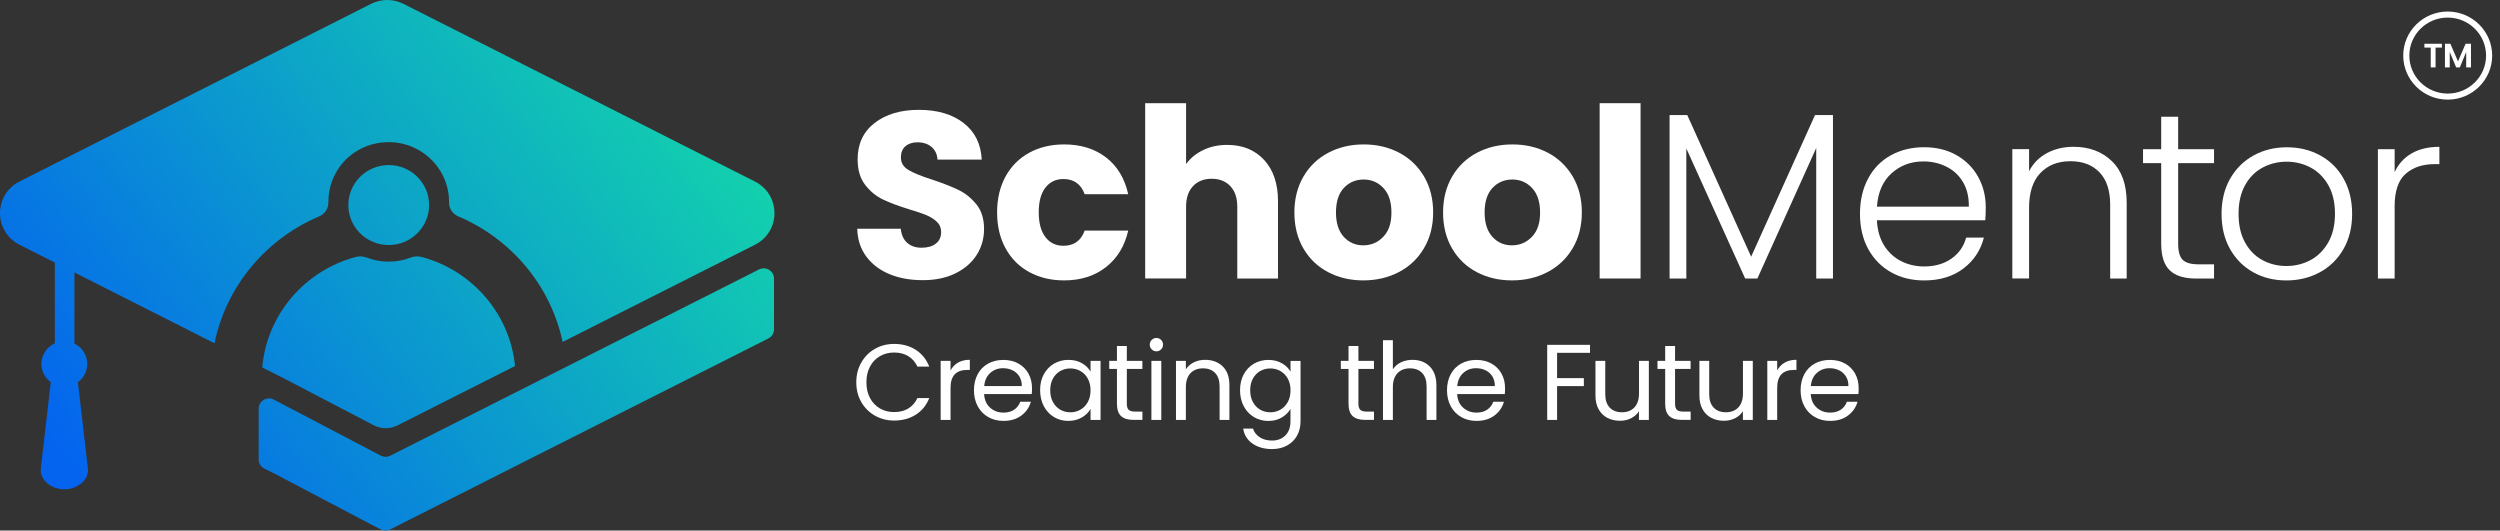 <svg width="311" height="66" viewBox="0 0 311 66" fill="none" xmlns="http://www.w3.org/2000/svg">
<rect x="0" y="0" width="311" height="66" fill="#333333" stroke="none"/>
<path d="M94.419 33.523C89.194 36.164 55.529 53.163 48.549 56.689C48.181 56.875 47.75 56.875 47.382 56.689L34.047 49.7C33.194 49.269 32.179 49.883 32.179 50.834V57.151C32.179 57.631 32.449 58.067 32.879 58.285L34.432 59.067L46.094 65.206L47.378 65.86C47.746 66.046 48.181 66.046 48.549 65.86L49.353 65.451L63.263 58.422L95.586 42.103C96.017 41.885 96.286 41.45 96.286 40.969V34.657C96.286 33.706 95.272 33.092 94.419 33.523Z" fill="url(#paint0_linear_705_403)"/>
<path d="M32.623 45.709L35.487 47.158L46.489 52.901C47.409 53.381 48.509 53.39 49.438 52.923L50.197 52.541C54.82 50.207 59.448 47.864 64.071 45.531C63.425 38.996 58.703 33.639 52.468 31.972C52.001 31.847 51.512 31.874 51.059 32.052C50.219 32.376 49.308 32.55 48.352 32.55C47.396 32.55 46.484 32.372 45.645 32.052C45.192 31.874 44.703 31.847 44.236 31.972C37.947 33.652 33.203 39.098 32.623 45.709Z" fill="url(#paint1_linear_705_403)"/>
<path d="M39.716 26.913C40.416 26.615 40.86 25.939 40.851 25.179V25.117C40.851 21.512 43.374 18.453 46.956 17.809C51.709 16.955 55.861 20.56 55.861 25.117V25.175C55.852 25.935 56.297 26.615 57.002 26.913C63.546 29.678 68.493 35.488 69.992 42.535C77.964 38.507 85.935 34.479 93.912 30.452C95.537 29.629 96.345 28.069 96.345 26.513C96.345 25.304 95.86 24.095 94.877 23.232H94.872C94.59 22.979 94.271 22.761 93.907 22.579L72.052 11.527L71.406 11.203L65.844 8.393L62.904 6.904L50.197 0.485C49.564 0.164 48.868 0 48.172 0C47.477 0 46.781 0.164 46.148 0.485L24.297 11.527L2.437 22.574C0.812 23.397 0 24.953 0 26.513C0 26.957 0.067 27.402 0.198 27.829C0.53 28.9 1.275 29.865 2.437 30.452L5.045 31.767L6.823 32.666V42.708C5.84 43.148 5.153 44.13 5.153 45.277C5.153 46.206 5.606 47.038 6.316 47.54L5.077 58.294C4.915 59.703 6.392 60.868 8.003 60.868C9.615 60.868 11.096 59.707 10.934 58.294L9.691 47.54C10.396 47.033 10.854 46.206 10.854 45.277C10.854 44.166 10.207 43.206 9.26 42.748V33.897C14.274 36.431 19.292 38.965 24.302 41.499L26.685 42.703C28.144 35.582 33.104 29.705 39.716 26.913Z" fill="url(#paint2_linear_705_403)"/>
<path d="M48.356 30.483C50.901 30.483 53.002 28.612 53.334 26.18C53.366 25.958 53.379 25.735 53.379 25.509C53.379 22.761 51.13 20.534 48.356 20.534C45.582 20.534 43.334 22.761 43.334 25.509C43.334 25.735 43.347 25.962 43.378 26.175C43.706 28.607 45.811 30.483 48.356 30.483Z" fill="url(#paint3_linear_705_403)"/>
<path d="M301.593 5.921H302.384V8.384H302.983V5.921H303.774V5.444H301.593V5.921Z" fill="white"/>
<path d="M305.774 7.632L304.827 5.444H304.151V8.384H304.749V6.469L305.547 8.384H306.001L306.793 6.469V8.384H307.391V5.444H306.721L305.774 7.632Z" fill="white"/>
<path d="M304.494 1.435C301.443 1.435 298.962 3.892 298.962 6.914C298.962 9.936 301.443 12.393 304.494 12.393C307.546 12.393 310.027 9.936 310.027 6.914C310.027 3.892 307.546 1.435 304.494 1.435ZM304.494 11.642C301.864 11.642 299.721 9.524 299.721 6.914C299.721 4.303 301.858 2.186 304.494 2.186C307.125 2.186 309.268 4.303 309.268 6.914C309.268 9.524 307.125 11.642 304.494 11.642Z" fill="white"/>
<path d="M119.288 23.653C118.447 23.242 117.35 22.808 115.999 22.359C114.648 21.925 113.656 21.525 113.025 21.152C112.388 20.779 112.072 20.258 112.072 19.589C112.072 18.98 112.261 18.514 112.637 18.19C113.014 17.867 113.512 17.702 114.127 17.702C114.841 17.702 115.428 17.894 115.883 18.278C116.337 18.662 116.586 19.189 116.625 19.852H122.129C122.03 17.905 121.276 16.391 119.87 15.3C118.463 14.209 116.608 13.665 114.304 13.665C112.045 13.665 110.206 14.209 108.799 15.3C107.393 16.391 106.689 17.9 106.689 19.825C106.689 21.119 106.994 22.172 107.614 22.979C108.229 23.785 108.966 24.394 109.818 24.805C110.671 25.216 111.773 25.628 113.119 26.044C114.049 26.319 114.769 26.566 115.279 26.779C115.783 26.993 116.209 27.273 116.558 27.602C116.907 27.937 117.079 28.359 117.079 28.869C117.079 29.478 116.863 29.955 116.425 30.301C115.988 30.646 115.395 30.816 114.642 30.816C113.905 30.816 113.313 30.613 112.859 30.213C112.405 29.812 112.133 29.226 112.056 28.458H106.64C106.678 29.812 107.061 30.975 107.786 31.935C108.511 32.9 109.475 33.624 110.688 34.118C111.895 34.612 113.269 34.853 114.797 34.853C116.364 34.853 117.721 34.568 118.873 33.997C120.025 33.427 120.9 32.659 121.509 31.699C122.113 30.739 122.417 29.664 122.417 28.485C122.417 27.246 122.107 26.236 121.492 25.452C120.856 24.668 120.13 24.07 119.288 23.653Z" fill="white"/>
<path d="M132.286 22.271C133.593 22.271 134.479 22.902 134.933 24.158H140.349C139.912 22.195 138.998 20.67 137.597 19.589C136.196 18.509 134.457 17.966 132.375 17.966C130.747 17.966 129.307 18.311 128.044 18.997C126.781 19.683 125.801 20.67 125.098 21.942C124.395 23.22 124.04 24.712 124.04 26.423C124.04 28.134 124.395 29.626 125.098 30.904C125.801 32.182 126.781 33.164 128.044 33.849C129.301 34.535 130.747 34.881 132.375 34.881C134.44 34.881 136.174 34.332 137.58 33.23C138.987 32.127 139.912 30.619 140.349 28.688H134.933C134.479 29.944 133.593 30.575 132.286 30.575C131.356 30.575 130.608 30.219 130.054 29.5C129.501 28.782 129.218 27.756 129.218 26.418C129.218 25.079 129.495 24.054 130.054 23.335C130.608 22.628 131.35 22.271 132.286 22.271Z" fill="white"/>
<path d="M153.923 34.65H158.984V25.041C158.984 22.858 158.409 21.147 157.257 19.896C156.105 18.651 154.576 18.026 152.671 18.026C151.558 18.026 150.556 18.24 149.664 18.673C148.773 19.106 148.069 19.688 147.549 20.412V12.837H142.459V34.645H147.549V25.715C147.549 24.613 147.837 23.763 148.413 23.154C148.988 22.545 149.764 22.238 150.733 22.238C151.702 22.238 152.477 22.545 153.053 23.154C153.629 23.763 153.917 24.619 153.917 25.715V34.65H153.923Z" fill="white"/>
<path d="M174.053 18.997C172.746 18.311 171.273 17.966 169.651 17.966C168.022 17.966 166.555 18.311 165.248 18.997C163.941 19.683 162.905 20.67 162.152 21.959C161.399 23.248 161.022 24.734 161.022 26.423C161.022 28.134 161.394 29.626 162.141 30.904C162.883 32.182 163.908 33.164 165.204 33.849C166.505 34.535 167.967 34.881 169.595 34.881C171.223 34.881 172.696 34.535 174.015 33.849C175.333 33.164 176.374 32.177 177.138 30.888C177.902 29.599 178.284 28.113 178.284 26.423C178.284 24.734 177.908 23.248 177.155 21.959C176.396 20.675 175.366 19.688 174.053 18.997ZM172.076 29.462C171.39 30.169 170.564 30.52 169.59 30.52C168.615 30.52 167.806 30.169 167.164 29.462C166.522 28.754 166.195 27.745 166.195 26.429C166.195 25.09 166.522 24.076 167.175 23.379C167.829 22.683 168.654 22.332 169.645 22.332C170.614 22.332 171.434 22.683 172.098 23.39C172.763 24.098 173.095 25.112 173.095 26.423C173.101 27.745 172.763 28.754 172.076 29.462Z" fill="white"/>
<path d="M192.55 18.997C191.243 18.311 189.77 17.966 188.147 17.966C186.519 17.966 185.052 18.311 183.745 18.997C182.438 19.683 181.402 20.67 180.649 21.959C179.896 23.248 179.519 24.734 179.519 26.423C179.519 28.134 179.89 29.626 180.638 30.904C181.38 32.182 182.404 33.164 183.7 33.849C185.002 34.535 186.464 34.881 188.092 34.881C189.72 34.881 191.193 34.535 192.511 33.849C193.829 33.164 194.87 32.177 195.635 30.888C196.399 29.599 196.781 28.113 196.781 26.423C196.781 24.734 196.404 23.248 195.651 21.959C194.887 20.675 193.857 19.688 192.55 18.997ZM190.567 29.462C189.881 30.169 189.056 30.52 188.081 30.52C187.106 30.52 186.298 30.169 185.655 29.462C185.013 28.754 184.686 27.745 184.686 26.429C184.686 25.09 185.013 24.076 185.666 23.379C186.32 22.683 187.145 22.332 188.136 22.332C189.105 22.332 189.925 22.683 190.59 23.39C191.254 24.098 191.586 25.112 191.586 26.423C191.597 27.745 191.254 28.754 190.567 29.462Z" fill="white"/>
<path d="M204.086 12.837H198.996V34.645H204.086V12.837Z" fill="white"/>
<path d="M225.938 34.65H228.021V14.312H225.789L217.842 31.935L209.895 14.312H207.696V34.65H209.779V18.47L217.1 34.65H218.617L225.938 18.41V34.65Z" fill="white"/>
<path d="M243.422 19.32C242.259 18.651 240.908 18.316 239.357 18.316C237.812 18.316 236.433 18.651 235.22 19.32C234.007 19.989 233.066 20.949 232.396 22.21C231.72 23.466 231.382 24.931 231.382 26.604C231.382 28.277 231.726 29.736 232.407 30.981C233.094 32.231 234.041 33.191 235.248 33.871C236.455 34.551 237.829 34.886 239.357 34.886C241.323 34.886 242.951 34.392 244.253 33.399C245.554 32.407 246.401 31.123 246.794 29.555H244.59C244.291 30.657 243.682 31.529 242.757 32.176C241.832 32.823 240.697 33.147 239.351 33.147C238.321 33.147 237.369 32.928 236.494 32.483C235.619 32.039 234.916 31.386 234.378 30.525C233.841 29.659 233.548 28.622 233.487 27.399H246.966C247.005 27.026 247.027 26.483 247.027 25.776C247.027 24.399 246.717 23.148 246.091 22.019C245.471 20.889 244.579 19.989 243.422 19.32ZM233.492 25.715C233.614 23.927 234.218 22.545 235.309 21.558C236.4 20.576 237.718 20.082 239.268 20.082C240.298 20.082 241.251 20.296 242.126 20.73C243.001 21.163 243.688 21.799 244.192 22.644C244.696 23.488 244.939 24.509 244.923 25.71H233.492V25.715Z" fill="white"/>
<path d="M257.948 18.262C256.719 18.262 255.616 18.525 254.647 19.041C253.673 19.562 252.931 20.313 252.416 21.295V18.552H250.333V34.645H252.416V25.863C252.416 23.96 252.881 22.512 253.817 21.531C254.747 20.549 255.999 20.055 257.566 20.055C259.094 20.055 260.296 20.516 261.182 21.443C262.063 22.364 262.506 23.703 262.506 25.452V34.65H264.56V25.216C264.56 22.957 263.946 21.234 262.716 20.044C261.476 18.854 259.892 18.262 257.948 18.262Z" fill="white"/>
<path d="M270.968 14.521H268.852V18.558H266.593V20.296H268.852V30.29C268.852 31.842 269.212 32.955 269.921 33.635C270.635 34.315 271.726 34.65 273.194 34.65H275.426V32.884H273.521C272.568 32.884 271.903 32.697 271.527 32.324C271.15 31.951 270.962 31.271 270.962 30.29V20.296H275.426V18.558H270.962V14.521H270.968Z" fill="white"/>
<path d="M288.639 19.336C287.399 18.656 286.014 18.322 284.486 18.322C282.957 18.322 281.578 18.662 280.349 19.336C279.12 20.017 278.145 20.976 277.431 22.227C276.716 23.477 276.362 24.936 276.362 26.604C276.362 28.276 276.716 29.735 277.419 30.98C278.123 32.231 279.086 33.191 280.305 33.871C281.523 34.551 282.896 34.886 284.425 34.886C285.953 34.886 287.343 34.545 288.59 33.871C289.841 33.191 290.821 32.225 291.536 30.97C292.25 29.713 292.605 28.26 292.605 26.609C292.605 24.942 292.25 23.483 291.547 22.232C290.849 20.976 289.874 20.017 288.639 19.336ZM289.62 30.185C289.055 31.156 288.313 31.885 287.404 32.368C286.491 32.851 285.499 33.092 284.431 33.092C283.362 33.092 282.37 32.851 281.468 32.368C280.565 31.885 279.84 31.162 279.297 30.185C278.749 29.214 278.477 28.019 278.477 26.604C278.477 25.189 278.749 23.993 279.297 23.022C279.84 22.051 280.571 21.322 281.484 20.839C282.398 20.357 283.389 20.115 284.458 20.115C285.527 20.115 286.524 20.357 287.432 20.839C288.346 21.322 289.077 22.046 289.636 23.022C290.19 23.993 290.472 25.189 290.472 26.604C290.467 28.019 290.184 29.209 289.62 30.185Z" fill="white"/>
<path d="M297.893 21.415V18.558H295.811V34.65H297.893V25.66C297.893 23.774 298.347 22.43 299.261 21.624C300.175 20.817 301.382 20.417 302.894 20.417H303.459V18.267C302.091 18.267 300.934 18.541 299.992 19.09C299.051 19.638 298.353 20.412 297.893 21.415Z" fill="white"/>
<path d="M107.144 45.104C107.559 44.374 108.124 43.804 108.844 43.398C109.558 42.987 110.356 42.784 111.231 42.784C112.261 42.784 113.158 43.031 113.922 43.519C114.686 44.012 115.246 44.709 115.6 45.608H114.127C113.867 45.043 113.49 44.61 112.997 44.308C112.504 44.007 111.917 43.853 111.231 43.853C110.572 43.853 109.979 44.007 109.459 44.308C108.938 44.61 108.523 45.043 108.229 45.603C107.93 46.162 107.781 46.815 107.781 47.566C107.781 48.307 107.93 48.959 108.229 49.513C108.528 50.073 108.938 50.501 109.459 50.808C109.979 51.109 110.572 51.263 111.231 51.263C111.917 51.263 112.504 51.115 112.997 50.813C113.49 50.512 113.867 50.084 114.127 49.519H115.6C115.246 50.413 114.686 51.104 113.922 51.587C113.158 52.075 112.255 52.316 111.231 52.316C110.356 52.316 109.558 52.113 108.844 51.707C108.129 51.301 107.559 50.736 107.144 50.013C106.728 49.288 106.523 48.471 106.523 47.561C106.523 46.65 106.728 45.833 107.144 45.104Z" fill="white"/>
<path d="M119.178 45.109C119.576 44.879 120.069 44.758 120.645 44.758V46.019H120.318C118.939 46.019 118.247 46.76 118.247 48.246V52.239H117.018V44.895H118.247V46.085C118.469 45.668 118.779 45.345 119.178 45.109Z" fill="white"/>
<path d="M128.348 49.025H122.423C122.467 49.748 122.716 50.313 123.176 50.719C123.63 51.125 124.184 51.328 124.832 51.328C125.363 51.328 125.807 51.208 126.166 50.961C126.521 50.714 126.776 50.385 126.92 49.973H128.243C128.044 50.681 127.645 51.251 127.053 51.696C126.46 52.14 125.718 52.359 124.832 52.359C124.129 52.359 123.497 52.206 122.943 51.888C122.39 51.575 121.952 51.131 121.636 50.555C121.321 49.979 121.16 49.31 121.16 48.553C121.16 47.796 121.315 47.127 121.62 46.556C121.924 45.986 122.356 45.547 122.91 45.235C123.464 44.928 124.101 44.774 124.826 44.774C125.53 44.774 126.15 44.928 126.693 45.229C127.235 45.531 127.651 45.953 127.944 46.48C128.238 47.012 128.382 47.609 128.382 48.284C128.387 48.52 128.376 48.761 128.348 49.025ZM126.809 46.831C126.598 46.496 126.322 46.238 125.962 46.068C125.607 45.893 125.208 45.805 124.776 45.805C124.156 45.805 123.625 46.002 123.187 46.392C122.75 46.787 122.5 47.33 122.434 48.026H127.113C127.119 47.566 127.014 47.165 126.809 46.831Z" fill="white"/>
<path d="M129.849 46.562C130.154 45.997 130.58 45.553 131.112 45.24C131.649 44.928 132.247 44.769 132.906 44.769C133.554 44.769 134.119 44.906 134.595 45.185C135.072 45.46 135.432 45.811 135.664 46.233V44.895H136.91V52.239H135.664V50.873C135.421 51.301 135.055 51.657 134.573 51.937C134.091 52.217 133.527 52.359 132.89 52.359C132.231 52.359 131.638 52.2 131.106 51.877C130.575 51.553 130.154 51.103 129.849 50.522C129.545 49.941 129.39 49.282 129.39 48.536C129.384 47.791 129.539 47.133 129.849 46.562ZM135.326 47.105C135.099 46.694 134.795 46.381 134.413 46.162C134.03 45.942 133.61 45.833 133.15 45.833C132.69 45.833 132.269 45.942 131.893 46.156C131.516 46.37 131.212 46.683 130.985 47.094C130.758 47.505 130.647 47.988 130.647 48.542C130.647 49.107 130.758 49.595 130.985 50.012C131.212 50.429 131.511 50.747 131.893 50.961C132.269 51.18 132.69 51.29 133.15 51.29C133.61 51.29 134.03 51.18 134.413 50.961C134.795 50.741 135.099 50.423 135.326 50.012C135.553 49.595 135.664 49.112 135.664 48.559C135.664 47.999 135.553 47.516 135.326 47.105Z" fill="white"/>
<path d="M140.178 45.898V50.226C140.178 50.583 140.255 50.835 140.41 50.983C140.565 51.131 140.831 51.202 141.208 51.202H142.116V52.233H141.008C140.322 52.233 139.807 52.08 139.463 51.762C139.12 51.449 138.948 50.934 138.948 50.221V45.893H137.99V44.889H138.948V43.041H140.178V44.889H142.11V45.893H140.178V45.898Z" fill="white"/>
<path d="M143.273 43.464C143.113 43.304 143.03 43.107 143.03 42.871C143.03 42.641 143.113 42.443 143.273 42.284C143.434 42.125 143.633 42.043 143.866 42.043C144.093 42.043 144.281 42.125 144.442 42.284C144.597 42.443 144.68 42.641 144.68 42.871C144.68 43.102 144.602 43.299 144.442 43.464C144.287 43.623 144.093 43.705 143.866 43.705C143.633 43.705 143.434 43.623 143.273 43.464ZM144.464 44.895V52.239H143.235V44.895H144.464Z" fill="white"/>
<path d="M152.101 45.575C152.66 46.118 152.937 46.897 152.937 47.911V52.239H151.719V48.087C151.719 47.352 151.536 46.792 151.165 46.403C150.794 46.014 150.29 45.822 149.648 45.822C149 45.822 148.479 46.025 148.097 46.425C147.715 46.825 147.521 47.412 147.521 48.18V52.239H146.292V44.895H147.521V45.942C147.765 45.569 148.097 45.279 148.518 45.07C148.939 44.867 149.398 44.763 149.902 44.763C150.81 44.763 151.541 45.032 152.101 45.575Z" fill="white"/>
<path d="M159.466 45.191C159.948 45.465 160.308 45.816 160.541 46.238V44.9H161.787V52.403C161.787 53.072 161.643 53.67 161.355 54.191C161.067 54.712 160.651 55.124 160.114 55.42C159.577 55.716 158.951 55.864 158.242 55.864C157.268 55.864 156.459 55.634 155.806 55.178C155.158 54.723 154.77 54.103 154.654 53.314H155.872C156.005 53.758 156.288 54.12 156.708 54.394C157.135 54.668 157.644 54.805 158.237 54.805C158.913 54.805 159.466 54.597 159.893 54.175C160.319 53.752 160.535 53.166 160.535 52.409V50.867C160.291 51.295 159.931 51.652 159.455 51.937C158.979 52.222 158.42 52.365 157.777 52.365C157.118 52.365 156.52 52.206 155.983 51.882C155.446 51.559 155.025 51.109 154.72 50.527C154.416 49.946 154.261 49.288 154.261 48.542C154.261 47.791 154.416 47.132 154.72 46.567C155.025 46.002 155.451 45.558 155.983 45.246C156.52 44.933 157.118 44.774 157.777 44.774C158.425 44.774 158.984 44.911 159.466 45.191ZM160.203 47.105C159.976 46.694 159.671 46.381 159.289 46.162C158.907 45.942 158.486 45.833 158.026 45.833C157.567 45.833 157.146 45.942 156.769 46.156C156.393 46.37 156.088 46.683 155.861 47.094C155.634 47.505 155.523 47.988 155.523 48.542C155.523 49.107 155.634 49.595 155.861 50.012C156.088 50.429 156.387 50.747 156.769 50.961C157.146 51.18 157.567 51.29 158.026 51.29C158.486 51.29 158.907 51.18 159.289 50.961C159.671 50.741 159.976 50.423 160.203 50.012C160.43 49.595 160.541 49.112 160.541 48.558C160.546 47.999 160.43 47.516 160.203 47.105Z" fill="white"/>
<path d="M168.986 45.898V50.226C168.986 50.583 169.064 50.835 169.219 50.983C169.374 51.131 169.64 51.202 170.016 51.202H170.924V52.233H169.817C169.13 52.233 168.615 52.08 168.272 51.762C167.928 51.449 167.757 50.934 167.757 50.221V45.893H166.799V44.889H167.757V43.041H168.986V44.889H170.919V45.893H168.986V45.898Z" fill="white"/>
<path d="M177.238 45.12C177.686 45.356 178.041 45.712 178.301 46.184C178.556 46.656 178.689 47.232 178.689 47.912V52.239H177.47V48.087C177.47 47.352 177.288 46.793 176.916 46.403C176.545 46.014 176.041 45.822 175.399 45.822C174.751 45.822 174.231 46.025 173.848 46.425C173.466 46.826 173.273 47.413 173.273 48.18V52.239H172.043V42.323H173.273V45.943C173.516 45.57 173.854 45.279 174.28 45.071C174.707 44.868 175.189 44.763 175.72 44.763C176.28 44.763 176.784 44.879 177.238 45.12Z" fill="white"/>
<path d="M187.195 49.025H181.269C181.314 49.748 181.563 50.313 182.022 50.719C182.477 51.125 183.03 51.328 183.678 51.328C184.21 51.328 184.653 51.208 185.013 50.961C185.367 50.714 185.622 50.385 185.766 49.973H187.09C186.89 50.681 186.492 51.251 185.899 51.696C185.306 52.14 184.564 52.359 183.678 52.359C182.975 52.359 182.344 52.206 181.79 51.888C181.236 51.575 180.799 51.131 180.483 50.555C180.167 49.979 180.007 49.31 180.007 48.553C180.007 47.796 180.162 47.127 180.466 46.556C180.771 45.986 181.203 45.547 181.757 45.235C182.31 44.922 182.947 44.774 183.673 44.774C184.376 44.774 184.996 44.928 185.539 45.229C186.082 45.531 186.497 45.953 186.791 46.48C187.084 47.012 187.228 47.609 187.228 48.284C187.234 48.52 187.223 48.761 187.195 49.025ZM185.655 46.831C185.445 46.496 185.168 46.238 184.808 46.068C184.454 45.893 184.055 45.805 183.623 45.805C183.003 45.805 182.471 46.002 182.033 46.392C181.596 46.787 181.347 47.33 181.28 48.026H185.96C185.965 47.566 185.86 47.165 185.655 46.831Z" fill="white"/>
<path d="M197.8 42.898V43.891H193.702V47.039H197.03V48.032H193.702V52.239H192.472V42.898H197.8Z" fill="white"/>
<path d="M205.116 44.895V52.239H203.886V51.153C203.654 51.526 203.327 51.822 202.906 52.031C202.485 52.239 202.025 52.343 201.521 52.343C200.946 52.343 200.425 52.223 199.965 51.987C199.506 51.751 199.14 51.394 198.874 50.923C198.608 50.451 198.476 49.875 198.476 49.195V44.895H199.694V49.036C199.694 49.76 199.877 50.314 200.248 50.703C200.619 51.093 201.123 51.285 201.765 51.285C202.424 51.285 202.945 51.082 203.321 50.681C203.698 50.281 203.892 49.694 203.892 48.926V44.895H205.116Z" fill="white"/>
<path d="M208.377 45.898V50.226C208.377 50.583 208.455 50.835 208.61 50.983C208.765 51.131 209.031 51.202 209.407 51.202H210.316V52.233H209.208C208.521 52.233 208.006 52.08 207.663 51.762C207.32 51.449 207.148 50.934 207.148 50.221V45.893H206.19V44.889H207.148V43.041H208.377V44.889H210.31V45.893H208.377V45.898Z" fill="white"/>
<path d="M218.047 44.895V52.239H216.817V51.153C216.585 51.526 216.258 51.822 215.837 52.031C215.416 52.239 214.956 52.343 214.452 52.343C213.877 52.343 213.356 52.223 212.896 51.987C212.437 51.751 212.071 51.394 211.805 50.923C211.54 50.451 211.407 49.875 211.407 49.195V44.895H212.625V49.036C212.625 49.76 212.808 50.314 213.179 50.703C213.55 51.093 214.054 51.285 214.696 51.285C215.355 51.285 215.876 51.082 216.252 50.681C216.629 50.281 216.823 49.694 216.823 48.926V44.895H218.047Z" fill="white"/>
<path d="M222.012 45.109C222.411 44.879 222.903 44.758 223.479 44.758V46.019H223.153C221.774 46.019 221.081 46.76 221.081 48.246V52.239H219.852V44.895H221.081V46.085C221.303 45.668 221.608 45.345 222.012 45.109Z" fill="white"/>
<path d="M231.183 49.025H225.257C225.301 49.748 225.551 50.313 226.01 50.719C226.464 51.125 227.018 51.328 227.666 51.328C228.198 51.328 228.641 51.208 229.001 50.961C229.355 50.714 229.61 50.385 229.754 49.973H231.078C230.878 50.681 230.479 51.251 229.887 51.696C229.294 52.14 228.552 52.359 227.666 52.359C226.963 52.359 226.332 52.206 225.778 51.888C225.224 51.575 224.786 51.131 224.471 50.555C224.155 49.979 223.995 49.31 223.995 48.553C223.995 47.796 224.15 47.127 224.454 46.556C224.759 45.986 225.191 45.547 225.745 45.235C226.298 44.922 226.935 44.774 227.661 44.774C228.364 44.774 228.984 44.928 229.527 45.229C230.07 45.531 230.485 45.953 230.779 46.48C231.072 47.012 231.216 47.609 231.216 48.284C231.222 48.52 231.21 48.761 231.183 49.025ZM229.638 46.831C229.427 46.496 229.15 46.238 228.79 46.068C228.436 45.893 228.037 45.805 227.605 45.805C226.985 45.805 226.453 46.002 226.016 46.392C225.578 46.787 225.329 47.33 225.263 48.026H229.942C229.953 47.566 229.848 47.165 229.638 46.831Z" fill="white"/>
<defs>
<linearGradient id="paint0_linear_705_403" x1="23.492" y1="77.606" x2="110.417" y2="8.645" gradientUnits="userSpaceOnUse">
<stop stop-color="#0463EF"/>
<stop offset="1" stop-color="#16EA9E"/>
</linearGradient>
<linearGradient id="paint1_linear_705_403" x1="15.749" y1="67.847" x2="102.674" y2="-1.115" gradientUnits="userSpaceOnUse">
<stop stop-color="#0463EF"/>
<stop offset="1" stop-color="#16EA9E"/>
</linearGradient>
<linearGradient id="paint2_linear_705_403" x1="7.852" y1="57.892" x2="94.776" y2="-11.07" gradientUnits="userSpaceOnUse">
<stop stop-color="#0463EF"/>
<stop offset="1" stop-color="#16EA9E"/>
</linearGradient>
<linearGradient id="paint3_linear_705_403" x1="7.428" y1="57.358" x2="94.352" y2="-11.604" gradientUnits="userSpaceOnUse">
<stop stop-color="#0463EF"/>
<stop offset="1" stop-color="#16EA9E"/>
</linearGradient>
</defs>
</svg>
